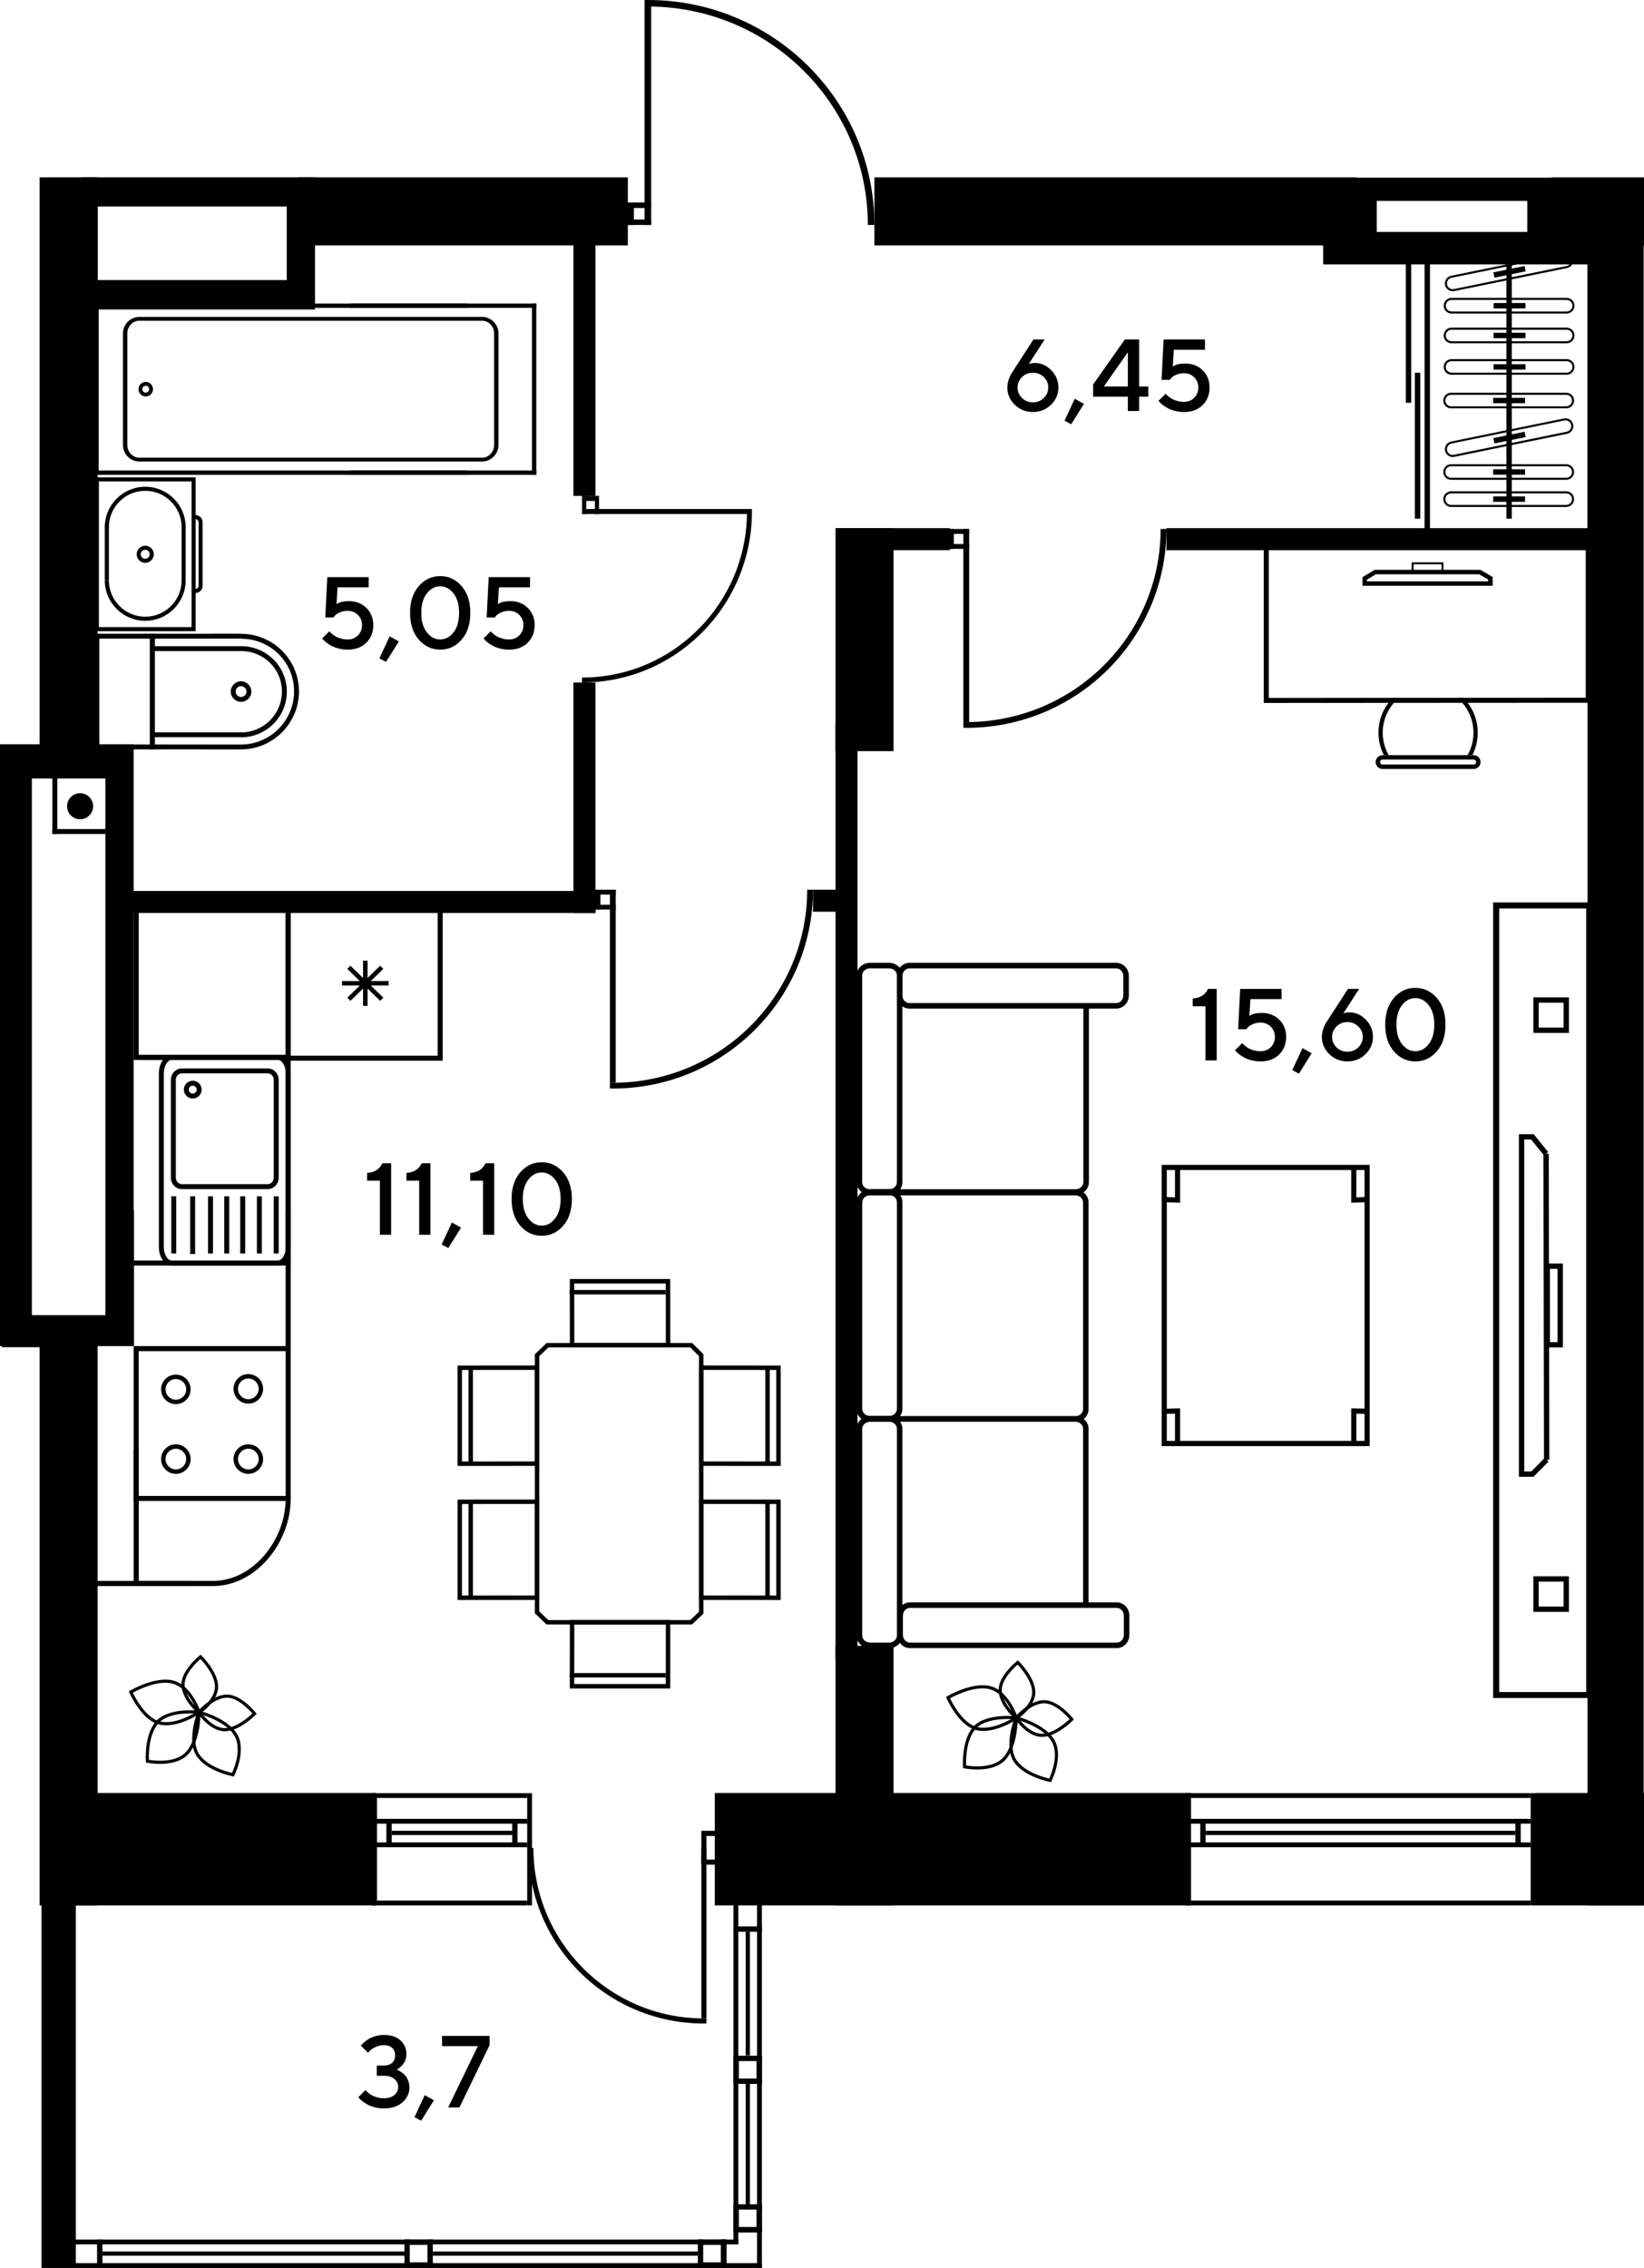 <?xml version="1.0" encoding="UTF-8"?>
<svg id="_Слой_1" data-name="Слой 1" xmlns="http://www.w3.org/2000/svg" viewBox="0 0 1204.29 1661.4">
  <defs>
    <style>
      .cls-1, .cls-2 {
        fill: #000;
        stroke-width: 0px;
      }

      .cls-2 {
        fill-rule: evenodd;
      }
    </style>
  </defs>
  <rect class="cls-1" x="30.29" y="1313.45" width="244.81" height="82.37"/>
  <rect class="cls-1" x="523.6" y="1313.45" width="348.88" height="82.37"/>
  <rect class="cls-1" x="1124.81" y="1313.45" width="79.48" height="82.37"/>
  <rect class="cls-1" x="29.03" y="986.09" width="42.49" height="409.72"/>
  <path class="cls-2" d="M0,545.21v440.89h97.92v-440.89H0ZM77.2,963.41H23.34v-393.1h53.86v393.1Z"/>
  <rect class="cls-1" x="29.03" y="129.89" width="42.49" height="415.7"/>
  <rect class="cls-1" x="612.05" y="1205.65" width="42.49" height="190.17"/>
  <rect class="cls-1" x="612.05" y="386.92" width="42.49" height="163.34"/>
  <rect class="cls-1" x="1162.93" y="177.08" width="41.12" height="1218.74"/>
  <rect class="cls-1" x="640.53" y="129.91" width="353.1" height="49.88"/>
  <rect class="cls-1" x="1136.29" y="129.91" width="68" height="49.88"/>
  <rect class="cls-1" x="218.09" y="129.91" width="241.82" height="49.88"/>
  <rect class="cls-1" x="30.38" y="1252.64" width="25.18" height="408.76"/>
  <g>
    <rect class="cls-1" x="375.19" y="1332.41" width="3.91" height="20.62"/>
    <rect class="cls-1" x="272.75" y="1332.41" width="113.45" height="3.54"/>
    <rect class="cls-1" x="272.75" y="1349.67" width="113.45" height="3.54"/>
    <rect class="cls-1" x="272.64" y="1313.58" width="3.54" height="82.23"/>
    <rect class="cls-1" x="386.19" y="1313.58" width="3.54" height="82.23"/>
    <rect class="cls-1" x="272.64" y="1313.58" width="113.55" height="3.54"/>
    <rect class="cls-1" x="272.64" y="1392.28" width="113.55" height="3.54"/>
    <rect class="cls-1" x="283.03" y="1332.41" width="3.92" height="20.62"/>
    <rect class="cls-1" x="286.94" y="1341.16" width="88.25" height="3.11"/>
  </g>
  <g>
    <rect class="cls-1" x="1110.07" y="1332.41" width="3.91" height="20.62"/>
    <rect class="cls-1" x="869.09" y="1332.4" width="252.18" height="3.54"/>
    <rect class="cls-1" x="869.09" y="1349.67" width="252.19" height="3.54"/>
    <rect class="cls-1" x="868.85" y="1313.58" width="3.54" height="82.23"/>
    <rect class="cls-1" x="1121.27" y="1313.58" width="3.54" height="82.23"/>
    <rect class="cls-1" x="868.85" y="1313.58" width="252.42" height="3.54"/>
    <rect class="cls-1" x="868.85" y="1392.28" width="252.42" height="3.54"/>
    <rect class="cls-1" x="879.24" y="1332.41" width="3.92" height="20.62"/>
    <rect class="cls-1" x="883.15" y="1341.16" width="226.91" height="3.11"/>
  </g>
  <g>
    <rect class="cls-1" x="513.77" y="1341.18" width="13.58" height="3.74"/>
    <rect class="cls-1" x="513.77" y="1362.22" width="13.58" height="3.74"/>
    <rect class="cls-1" x="523.6" y="1341.18" width="3.74" height="24.78"/>
    <rect class="cls-1" x="513.77" y="1344.17" width="3.74" height="19.09"/>
    <rect class="cls-1" x="513.77" y="1353.72" width="3.74" height="124.87"/>
    <path class="cls-2" d="M517.51,1482.33l-1.87.02c-71.04,0-128.63-57.59-128.63-128.63h3.73c0,68.98,55.93,124.9,124.9,124.9l1.87-.03v3.73Z"/>
  </g>
  <rect class="cls-1" x="528.28" y="1640.58" width="3.92" height="20.62"/>
  <rect class="cls-1" x="511.39" y="1640.58" width="20.62" height="3.92"/>
  <rect class="cls-1" x="511.39" y="1657.29" width="20.62" height="3.92"/>
  <g>
    <rect class="cls-1" x="554.57" y="1394.05" width="3.54" height="267.34"/>
    <g>
      <rect class="cls-1" x="537.3" y="1394.05" width="3.54" height="250.08"/>
      <rect class="cls-1" x="537.49" y="1411.2" width="20.62" height="3.92"/>
      <rect class="cls-1" x="546.24" y="1415.12" width="3.11" height="90.58"/>
      <rect class="cls-1" x="546.24" y="1525.44" width="3.11" height="90.58"/>
      <rect class="cls-1" x="53.95" y="1640.59" width="486.89" height="3.54"/>
      <rect class="cls-1" x="53.95" y="1657.86" width="504.16" height="3.54"/>
      <rect class="cls-1" x="71.1" y="1640.59" width="3.92" height="20.62"/>
      <rect class="cls-1" x="511.2" y="1640.58" width="3.92" height="20.62"/>
      <rect class="cls-1" x="528.09" y="1640.58" width="3.92" height="20.62"/>
      <g>
        <rect class="cls-1" x="537.3" y="1614.76" width="3.92" height="20.62"/>
        <rect class="cls-1" x="554.2" y="1614.76" width="3.92" height="20.62"/>
        <rect class="cls-1" x="537.49" y="1614.76" width="20.62" height="3.92"/>
        <rect class="cls-1" x="537.49" y="1631.47" width="20.62" height="3.92"/>
      </g>
      <g>
        <rect class="cls-1" x="296.24" y="1640.58" width="3.92" height="20.62"/>
        <rect class="cls-1" x="313.14" y="1640.58" width="3.92" height="20.62"/>
        <rect class="cls-1" x="296.43" y="1640.58" width="20.62" height="3.92"/>
        <rect class="cls-1" x="296.43" y="1657.29" width="20.62" height="3.92"/>
      </g>
      <g>
        <rect class="cls-1" x="537.3" y="1505.94" width="3.92" height="20.62"/>
        <rect class="cls-1" x="554.2" y="1505.94" width="3.92" height="20.62"/>
        <rect class="cls-1" x="537.49" y="1505.94" width="20.62" height="3.92"/>
        <rect class="cls-1" x="537.49" y="1522.65" width="20.62" height="3.92"/>
      </g>
      <rect class="cls-1" x="537.4" y="1631.47" width="20.62" height="3.92"/>
      <rect class="cls-1" x="75.02" y="1649.33" width="221.22" height="3.11"/>
      <rect class="cls-1" x="317.06" y="1649.34" width="194.14" height="3.11"/>
    </g>
  </g>
  <path class="cls-2" d="M59.53,129.89v96.83h171.25v-96.83H59.53ZM210.06,205.14H71.51v-53.86h138.55v53.86Z"/>
  <rect class="cls-1" x="612.05" y="530.63" width="16.12" height="684.45"/>
  <rect class="cls-1" x="854.45" y="386.92" width="318.74" height="16.12"/>
  <rect class="cls-1" x="83.33" y="652.68" width="352.87" height="16.12"/>
  <rect class="cls-1" x="612.79" y="386.91" width="83.01" height="16.12"/>
  <rect class="cls-1" x="595.56" y="651.77" width="26.52" height="16.12"/>
  <rect class="cls-1" x="420.07" y="499.99" width="16.12" height="168.82"/>
  <rect class="cls-1" x="420.07" y="134.94" width="16.12" height="228.35"/>
  <g>
    <rect class="cls-1" x="694.46" y="387.54" width="15.48" height="3.54"/>
    <rect class="cls-1" x="694.46" y="398.54" width="15.48" height="3.54"/>
    <rect class="cls-1" x="694.46" y="387.54" width="4.27" height="14.53"/>
    <rect class="cls-1" x="705.67" y="387.54" width="4.27" height="141.41"/>
    <path class="cls-2" d="M705.67,533.17l2.13.03c80.99,0,146.65-65.21,146.65-145.66h-4.26c0,78.11-63.75,141.43-142.39,141.43l-2.13-.02v4.22Z"/>
  </g>
  <g>
    <rect class="cls-1" x="435.57" y="651.77" width="15.48" height="3.54"/>
    <rect class="cls-1" x="435.57" y="662.77" width="15.48" height="3.54"/>
    <rect class="cls-1" x="435.57" y="651.77" width="4.27" height="14.53"/>
    <rect class="cls-1" x="446.78" y="651.77" width="4.27" height="141.41"/>
    <path class="cls-2" d="M446.78,797.4l2.13.03c80.99,0,146.65-65.21,146.65-145.66h-4.26c0,78.11-63.75,141.43-142.39,141.43l-2.13-.02v4.22Z"/>
  </g>
  <g>
    <rect class="cls-1" x="426.4" y="363.32" width="3.03" height="13.22"/>
    <rect class="cls-1" x="435.79" y="363.32" width="3.02" height="13.22"/>
    <rect class="cls-1" x="426.4" y="363.32" width="12.41" height="3.65"/>
    <rect class="cls-1" x="426.4" y="372.89" width="120.79" height="3.65"/>
    <path class="cls-2" d="M550.8,372.89l.02,1.82c0,69.18-55.71,125.27-124.43,125.27v-3.64c66.72,0,120.81-54.46,120.81-121.64l-.02-1.82h3.61Z"/>
  </g>
  <g>
    <rect class="cls-1" x="459.5" y="160.8" width="17.52" height="4.01"/>
    <rect class="cls-1" x="459.5" y="148.37" width="17.52" height="4"/>
    <rect class="cls-1" x="459.5" y="148.37" width="4.83" height="16.44"/>
    <rect class="cls-1" x="472.18" y="4.81" width="4.83" height="160"/>
    <path class="cls-2" d="M472.18.03l2.42-.03c91.64,0,165.94,73.79,165.94,164.81h-4.82c0-88.38-72.14-160.03-161.12-160.03l-2.42.03V.03Z"/>
  </g>
  <g>
    <path class="cls-2" d="M365.17,244.29v81.64c0,6.71-5.41,12.16-12.04,12.16H102.1c-6.63,0-12.03-5.45-12.03-12.16v-81.64c0-6.71,5.4-12.15,12.04-12.15h251.02c6.64,0,12.04,5.45,12.04,12.15M93.25,325.93c0,5.16,3.97,9.36,8.85,9.36h251.02c4.87,0,8.84-4.2,8.84-9.36v-81.64c0-5.16-3.97-9.35-8.84-9.35H102.1c-4.87,0-8.84,4.19-8.84,9.35v81.64Z"/>
    <path class="cls-2" d="M112.09,285.11h0c0,2.43-1.64,4.55-3.99,5.15-1.38.36-2.82.16-4.03-.57-1.23-.73-2.1-1.88-2.46-3.26-.71-2.84,1.05-5.78,3.83-6.49,1.38-.36,2.81-.16,4.04.57,1.22.72,2.1,1.88,2.45,3.25.11.43.17.88.17,1.33M104.23,285.11c0,.21.03.43.08.63.17.64.58,1.2,1.16,1.54.58.34,1.27.43,1.91.27,1.31-.34,2.16-1.75,1.81-3.08-.17-.65-.58-1.2-1.16-1.54-.58-.34-1.26-.44-1.91-.27-1.12.28-1.9,1.29-1.9,2.44Z"/>
    <polygon class="cls-2" points="339.16 225.54 332.45 225.54 72.27 225.54 72.27 344.68 332.45 344.68 339.16 344.68 342.33 344.68 342.33 347.86 69.09 347.86 69.09 222.37 342.33 222.37 342.33 225.54 339.16 225.54"/>
    <rect class="cls-1" x="256.58" y="222.37" width="136.28" height="3.17"/>
    <rect class="cls-1" x="256.58" y="344.68" width="136.28" height="3.18"/>
    <rect class="cls-1" x="389.69" y="222.37" width="3.17" height="125.5"/>
  </g>
  <g>
    <path class="cls-2" d="M112.66,406.04c0-3.46-2.8-6.27-6.27-6.27s-6.27,2.81-6.27,6.27,2.81,6.27,6.27,6.27,6.27-2.81,6.27-6.27M103.1,406.04c0-1.82,1.48-3.3,3.29-3.3s3.29,1.48,3.29,3.3-1.47,3.29-3.29,3.29-3.29-1.48-3.29-3.29Z"/>
    <path class="cls-2" d="M143.32,462.37v-112.66h-73.85v112.66h73.85ZM140.33,352.69v106.71h-67.89v-106.71h67.89Z"/>
    <path class="cls-2" d="M148.43,429.08v-46.47c0-2.94-2.38-5.33-5.32-5.33v2.98c1.29,0,2.35,1.06,2.35,2.35v46.47c0,1.3-1.05,2.36-2.35,2.36v2.98c2.94,0,5.32-2.39,5.32-5.33"/>
    <path class="cls-2" d="M136.02,386.2c0-16.34-13.29-29.62-29.63-29.62s-29.63,13.29-29.63,29.62h2.98c0-14.7,11.95-26.65,26.65-26.65s26.65,11.95,26.65,26.65h2.98Z"/>
    <path class="cls-2" d="M136.02,425.15h-2.98c0,14.69-11.95,26.64-26.65,26.64s-26.65-11.96-26.65-26.64h-2.98c0,16.33,13.29,29.62,29.63,29.62s29.63-13.29,29.63-29.62"/>
    <rect class="cls-1" x="76.77" y="385.59" width="2.98" height="39.56"/>
    <rect class="cls-1" x="133.03" y="385.94" width="2.98" height="39.53"/>
  </g>
  <g>
    <path class="cls-2" d="M113.32,464.25v84.72h-44.14v-84.72h44.14ZM109.74,545.39v-77.56h-36.98v77.56h36.98Z"/>
    <polygon class="cls-2" points="176.72 467.79 113.4 467.83 113.4 545.38 176.63 545.42 176.63 549 109.82 548.95 109.82 464.25 176.72 464.22 176.72 467.79"/>
    <path class="cls-2" d="M219.01,506.45c0,23.46-19.09,42.54-42.55,42.54v-3.58c21.49,0,38.97-17.48,38.97-38.96s-17.42-38.55-38.82-38.55v-3.58c23.37,0,42.39,18.9,42.39,42.13"/>
    <path class="cls-2" d="M184.13,506.61c0,4.16-3.38,7.53-7.54,7.53s-7.54-3.37-7.54-7.53,3.38-7.54,7.54-7.54,7.54,3.38,7.54,7.54M172.63,506.61c0,2.18,1.78,3.96,3.96,3.96s3.96-1.78,3.96-3.96-1.78-3.97-3.96-3.97-3.96,1.77-3.96,3.97Z"/>
    <path class="cls-2" d="M210.12,506.59c0,18.5-15.05,33.54-33.55,33.54v-3.58c16.52,0,29.96-13.45,29.96-29.97s-13.39-29.64-29.85-29.64v-3.58c18.43,0,33.43,14.9,33.43,33.21"/>
    <rect class="cls-1" x="111.6" y="536.46" width="65.49" height="3.57"/>
    <rect class="cls-1" x="111.11" y="473.38" width="65.74" height="3.58"/>
  </g>
  <g>
    <path class="cls-1" d="M114.39,1260.78c-9.02,10.1-7.57,29.43-7.56,29.48l.08.88.86.16c.06.01,19.66,4.08,29.57-5.71,9.81-9.69,9.6-31.25,9.59-31.3v-1s-1.01-.13-1.01-.13c-.07-.01-22.44-2.56-31.54,7.63M109.09,1289.18c-.16-3.74-.26-18.68,7.03-26.85,7.23-8.1,24.18-7.33,28.49-6.98-.09,4.29-.99,20.79-8.89,28.6-7.85,7.74-22.83,5.86-26.64,5.24Z"/>
    <path class="cls-1" d="M143.93,1286.29c7.44,11.35,26.4,14.92,26.46,14.93l.88.2.41-.81s9.04-17.98,2.15-30.07c-6.82-11.97-27.72-17.36-27.78-17.37l-.98-.23-.37.94c-.02.05-8.27,20.98-.78,32.41M169.99,1298.77c-3.76-.86-18.15-4.64-24.13-13.75-5.94-9.05-.82-25.21.64-29.33,4.09,1.19,19.81,6.33,25.32,15.99,5.47,9.6-.26,23.62-1.83,27.08Z"/>
    <path class="cls-1" d="M117.14,1263.43c13.28,2.76,29.25-8.14,29.3-8.17l.73-.49-.28-.83c-.02-.06-6.32-19.11-19.73-22.79-13.32-3.65-31.83,7.3-31.89,7.33l-.92.51.43.98c.02.05,8.98,20.67,22.37,23.46M144.38,1253.83c-3.2,2.03-16.07,9.57-26.77,7.34-10.59-2.21-18.4-17.22-20.29-21.19,3.83-2.09,18.55-9.52,29.21-6.6,10.66,2.92,16.51,16.88,17.85,20.45Z"/>
    <path class="cls-1" d="M132.9,1234.67c.62,10.7,12.13,20.58,12.16,20.61l.68.63.77-.54s13.21-8.66,13.28-19.69c.06-10.9-12.01-22.71-12.04-22.74l-.75-.79-.84.7s-13.87,11.01-13.26,21.82M145.94,1252.94c-2.4-2.24-10.25-10.19-10.72-18.41-.46-8.11,8.76-16.75,11.61-19.22,2.56,2.72,10.69,12.02,10.65,20.35-.05,8.28-8.87,15.32-11.55,17.27Z"/>
    <path class="cls-1" d="M165.54,1241.36c-10.7.61-20.58,12.13-20.61,12.16l-.63.69.54.76s8.66,13.21,19.69,13.28c10.9.06,22.7-12.01,22.74-12.04l.79-.75-.71-.84s-11.02-13.87-21.81-13.26M147.27,1254.39c2.24-2.39,10.19-10.25,18.4-10.72,8.11-.46,16.75,8.76,19.22,11.61-2.72,2.56-12.02,10.7-20.35,10.65-8.28-.05-15.32-8.87-17.27-11.54Z"/>
  </g>
  <g>
    <path class="cls-1" d="M713.01,1264.9c-9.02,10.1-7.57,29.43-7.56,29.48l.08.88.86.16c.06.01,19.66,4.08,29.57-5.71,9.81-9.69,9.6-31.25,9.59-31.3v-1s-1.01-.13-1.01-.13c-.07-.01-22.44-2.56-31.54,7.63M707.71,1293.3c-.16-3.74-.26-18.68,7.03-26.85,7.23-8.1,24.18-7.33,28.49-6.98-.09,4.29-.99,20.79-8.89,28.6-7.85,7.74-22.83,5.86-26.64,5.24Z"/>
    <path class="cls-1" d="M742.54,1290.41c7.44,11.35,26.4,14.92,26.46,14.93l.88.2.41-.81s9.04-17.98,2.15-30.07c-6.82-11.97-27.72-17.36-27.78-17.37l-.98-.23-.37.94c-.02.05-8.27,20.98-.78,32.41M768.6,1302.89c-3.76-.86-18.15-4.64-24.13-13.75-5.94-9.05-.82-25.21.64-29.33,4.09,1.19,19.81,6.33,25.32,15.99,5.47,9.6-.26,23.62-1.83,27.08Z"/>
    <path class="cls-1" d="M715.75,1267.55c13.28,2.76,29.25-8.14,29.3-8.17l.73-.49-.28-.83c-.02-.06-6.32-19.11-19.73-22.79-13.32-3.65-31.83,7.3-31.89,7.33l-.92.51.43.98c.02.05,8.98,20.67,22.37,23.46M743,1257.94c-3.2,2.03-16.07,9.57-26.77,7.34-10.59-2.21-18.4-17.22-20.29-21.19,3.83-2.09,18.55-9.52,29.21-6.6,10.66,2.92,16.51,16.88,17.85,20.45Z"/>
    <path class="cls-1" d="M731.52,1238.79c.62,10.7,12.13,20.58,12.16,20.61l.68.63.77-.54s13.21-8.66,13.28-19.69c.06-10.9-12.01-22.71-12.04-22.74l-.75-.79-.84.7s-13.87,11.01-13.26,21.82M744.56,1257.06c-2.4-2.24-10.25-10.19-10.72-18.41-.46-8.11,8.76-16.75,11.61-19.22,2.56,2.72,10.69,12.02,10.65,20.35-.05,8.28-8.87,15.32-11.55,17.27Z"/>
    <path class="cls-1" d="M764.16,1245.48c-10.7.61-20.58,12.13-20.61,12.16l-.63.69.54.76s8.66,13.21,19.69,13.28c10.9.06,22.7-12.01,22.74-12.04l.79-.75-.71-.84s-11.02-13.87-21.81-13.26M745.88,1258.51c2.24-2.39,10.19-10.25,18.4-10.72,8.11-.46,16.75,8.76,19.22,11.61-2.72,2.56-12.02,10.7-20.35,10.65-8.28-.05-15.32-8.87-17.27-11.54Z"/>
  </g>
  <g>
    <path class="cls-2" d="M850.96,853.33v206.03h152.36v-206.03h-152.36ZM854.72,1055.55v-198.43h144.84v198.43h-144.84Z"/>
    <polygon class="cls-2" points="852.79 880.68 864.48 881.02 864.48 855.23 860.72 855.23 860.72 877.11 852.9 876.88 852.79 880.68"/>
    <polygon class="cls-2" points="989.81 855.23 989.81 881.02 1001.49 880.68 1001.38 876.88 993.56 877.11 993.56 855.23 989.81 855.23"/>
    <polygon class="cls-2" points="852.79 1032 852.9 1035.8 860.72 1035.57 860.72 1057.45 864.48 1057.45 864.48 1031.65 852.79 1032"/>
    <polygon class="cls-2" points="989.81 1031.65 989.81 1057.45 993.56 1057.45 993.56 1035.57 1001.38 1035.8 1001.49 1032 989.81 1031.65"/>
  </g>
  <g>
    <path class="cls-2" d="M637.19,1041.32h14.19c5.34,0,9.66-4.13,9.66-9.21v-151.46c0-5.09-4.32-9.23-9.66-9.23h-14.19c-5.33,0-9.67,4.13-9.67,9.23v151.46c0,5.08,4.34,9.22,9.67,9.21M651.39,875.47c3.09,0,5.62,2.32,5.62,5.17v151.46c0,2.85-2.53,5.16-5.62,5.16h-14.19c-3.1,0-5.62-2.31-5.62-5.16v-151.46c0-2.85,2.52-5.17,5.62-5.17h14.19Z"/>
    <path class="cls-2" d="M637.19,1207.35h14.19c5.34,0,9.66-4.13,9.66-9.22v-151.46c0-5.09-4.32-9.22-9.66-9.22h-14.19c-5.33,0-9.67,4.14-9.67,9.22v151.45c0,5.08,4.34,9.23,9.67,9.22M651.39,1041.5c3.09,0,5.62,2.32,5.62,5.17v151.45c0,2.85-2.53,5.17-5.62,5.17h-14.19c-3.1,0-5.62-2.31-5.62-5.17v-151.46c0-2.85,2.52-5.17,5.62-5.17h14.19Z"/>
    <g>
      <path class="cls-2" d="M637.41,875.24h150.57c5.33,0,9.67-4.13,9.67-9.21v-128.85h-4.05v128.85c0,2.84-2.51,5.16-5.61,5.16h-150.57v4.05Z"/>
      <path class="cls-2" d="M637.19,1041.5h150.57c5.33,0,9.66-4.13,9.66-9.23v-151.46c0-5.09-4.33-9.22-9.65-9.22h-150.58c-5.33,0-9.67,4.13-9.67,9.22v151.46c0,5.09,4.34,9.23,9.67,9.23M787.77,875.65c3.1,0,5.62,2.32,5.62,5.17v151.46c0,2.86-2.52,5.17-5.61,5.17h-150.58c-3.1,0-5.62-2.32-5.62-5.17v-151.46c0-2.86,2.52-5.17,5.62-5.17h150.57Z"/>
      <path class="cls-2" d="M637.19,875.24h14.19c5.34,0,9.66-4.13,9.66-9.21v-151.47c0-5.09-4.32-9.22-9.66-9.22h-14.19c-5.33,0-9.67,4.13-9.67,9.22v151.47c0,5.08,4.34,9.21,9.67,9.21M651.39,709.39c3.09,0,5.62,2.32,5.62,5.17v151.47c0,2.84-2.53,5.16-5.62,5.16h-14.19c-3.1,0-5.62-2.32-5.62-5.16v-151.47c0-2.85,2.52-5.17,5.62-5.17h14.19Z"/>
      <path class="cls-2" d="M666.23,738.87h151.46c5.09,0,9.23-4.34,9.23-9.67v-14.2c0-5.33-4.13-9.67-9.23-9.67h-151.46c-5.1,0-9.22,4.34-9.22,9.67v14.2c0,5.33,4.12,9.67,9.22,9.67M817.69,709.39c2.85,0,5.18,2.52,5.18,5.61v14.2c0,3.1-2.32,5.62-5.18,5.62h-151.46c-2.84,0-5.18-2.52-5.18-5.62v-14.2c0-3.1,2.33-5.61,5.18-5.61h151.46Z"/>
      <path class="cls-2" d="M637.19,1207.35v-4.05c-3.1,0-5.62-2.31-5.62-5.17v-151.46c0-2.85,2.52-5.17,5.62-5.17h150.57c3.1,0,5.62,2.32,5.62,5.17v128.84s4.04,0,4.04,0v-128.84c0-5.09-4.33-9.22-9.65-9.22h-150.58c-5.33,0-9.67,4.14-9.67,9.22v151.45c0,5.08,4.34,9.23,9.67,9.22"/>
      <path class="cls-2" d="M666.6,1207.35h151.47c5.07,0,9.22-4.33,9.22-9.66v-14.2c0-5.33-4.14-9.66-9.22-9.66h-151.47c-5.09,0-9.21,4.33-9.21,9.66v14.2c0,5.33,4.12,9.67,9.21,9.67M818.07,1177.87c2.85,0,5.17,2.52,5.17,5.61v14.2c0,3.1-2.31,5.62-5.17,5.62h-151.47c-2.84,0-5.17-2.52-5.17-5.61v-14.2c0-3.09,2.33-5.61,5.17-5.61h151.46Z"/>
    </g>
  </g>
  <g>
    <path class="cls-2" d="M1149.28,756.66v-26.05h-26.05v26.05h26.05ZM1145.37,734.52v18.24h-18.24v-18.24h18.24Z"/>
    <path class="cls-2" d="M1149.28,1180.8v-26.06h-26.05v26.06h26.05ZM1145.37,1158.65v18.24h-18.24v-18.24h18.24Z"/>
    <polygon class="cls-2" points="1134.35 1070.72 1131.57 1067.98 1121.73 1077.92 1116.55 1077.92 1116.55 834.76 1121.61 834.76 1131.06 846.42 1134.1 843.97 1123.47 830.85 1112.65 830.85 1112.65 1081.83 1123.36 1081.83 1134.35 1070.72"/>
    <polygon class="cls-2" points="1134.91 1069.36 1134.53 845.2 1130.62 845.2 1131.01 1069.36 1134.91 1069.36"/>
    <path class="cls-2" d="M1144.87,987.09v-61.5h-13.41v61.5h13.41ZM1140.96,929.5v53.69h-5.59v-53.69h5.59Z"/>
    <path class="cls-2" d="M1166.39,1243.92v-582.83h-72.62v582.83h72.62ZM1161.97,665.51v573.99h-63.76v-573.99h63.76Z"/>
  </g>
  <g>
    <path class="cls-2" d="M1165.29,398.92l-239.54.14v115.89l239.54-.14v-115.89ZM929.43,402.74l232.18-.14v108.53l-232.18.14v-108.53Z"/>
    <path class="cls-2" d="M1079.5,553.2h-66.74c-2.79,0-5.06,2.27-5.06,5.05s2.27,5.06,5.06,5.06h66.74c2.79,0,5.06-2.27,5.06-5.06s-2.27-5.06-5.06-5.06M1012.76,560.06c-1,0-1.81-.81-1.81-1.81s.81-1.81,1.81-1.81h66.74c1,0,1.81.81,1.81,1.8s-.81,1.81-1.81,1.81h-66.74Z"/>
    <path class="cls-2" d="M1084.35,417.43h-77.36l-8.94,5.37v6.31h95.39l-.02-6.46-9.07-5.23ZM1007.9,420.69h75.59l6.69,3.86v1.33s-88.88,0-88.88,0v-1.24l6.6-3.96Z"/>
    <path class="cls-2" d="M1057.37,411.96h-23.27v7.33h23.27v-7.33ZM1035.51,413.38h20.45v4.5h-20.45v-4.5Z"/>
    <path class="cls-2" d="M1020.21,511.25c-6.45,6.56-10.43,15.56-10.43,25.49,0,5.92,1.42,11.52,3.94,16.46h3.53c-2.77-4.85-4.36-10.47-4.36-16.46,0-10.23,4.62-19.39,11.9-25.49h-4.58ZM1078.55,553.2c2.51-4.94,3.94-10.54,3.94-16.46,0-9.93-3.98-18.93-10.43-25.49h-4.58c7.28,6.1,11.9,15.25,11.9,25.49,0,5.99-1.59,11.61-4.36,16.46h3.54Z"/>
  </g>
  <path class="cls-2" d="M212.95,663.02h-115.03v113.44h115.03v-113.44ZM101.6,666.7h107.67v106.08h-107.67v-106.08Z"/>
  <g>
    <g>
      <path class="cls-2" d="M125.17,791.08v71.61c0,4.63,3.62,8.4,8.07,8.4h62.85c4.45,0,8.07-3.77,8.07-8.4v-71.61c0-4.63-3.62-8.4-8.07-8.4h-62.85c-4.46,0-8.07,3.77-8.07,8.4M200.53,862.69c0,2.64-2,4.78-4.44,4.78h-62.85c-2.45,0-4.45-2.14-4.45-4.78v-71.61c0-2.64,1.99-4.78,4.45-4.78h62.85c2.45,0,4.44,2.14,4.44,4.78v71.61Z"/>
      <path class="cls-2" d="M134.68,798.2c0,3.6,2.93,6.52,6.52,6.52s6.52-2.93,6.52-6.52-2.92-6.52-6.52-6.52-6.52,2.92-6.52,6.52M144.1,798.2c0,1.6-1.3,2.9-2.9,2.9s-2.9-1.3-2.9-2.9,1.29-2.89,2.9-2.89,2.9,1.3,2.9,2.89Z"/>
      <path class="cls-2" d="M116.38,786.3v127.25c0,7.45,4.27,13.51,9.52,13.51h77.52c5.25,0,9.53-6.06,9.53-13.51v-127.25c0-7.46-4.27-13.52-9.53-13.52h-77.51c-5.25,0-9.53,6.07-9.53,13.52M209.32,913.56c0,5.37-2.7,9.89-5.9,9.89h-77.51c-3.2,0-5.9-4.52-5.9-9.89v-127.25c0-5.37,2.7-9.89,5.9-9.89h77.52c3.2,0,5.9,4.53,5.9,9.89v127.25Z"/>
      <rect class="cls-1" x="200.53" y="876.39" width="3.62" height="41.85"/>
      <rect class="cls-1" x="125.48" y="876.39" width="3.63" height="41.85"/>
      <rect class="cls-1" x="164.29" y="876.39" width="3.63" height="41.85"/>
      <rect class="cls-1" x="188.19" y="876.39" width="3.63" height="41.85"/>
      <rect class="cls-1" x="175.97" y="876.39" width="3.63" height="41.85"/>
      <rect class="cls-1" x="152.37" y="876.39" width="3.63" height="41.85"/>
      <rect class="cls-1" x="139.33" y="876.39" width="3.62" height="42.24"/>
      <rect class="cls-1" x="209.27" y="772.78" width="3.68" height="152.39"/>
      <rect class="cls-1" x="97.92" y="923.4" width="115.03" height="3.68"/>
    </g>
    <rect class="cls-1" x="101.6" y="772.78" width="111.35" height="3.74"/>
  </g>
  <g>
    <path class="cls-2" d="M212.95,986.09h-115.03v113.44h115.03v-113.44ZM101.6,989.78h107.67v106.08h-107.67v-106.08Z"/>
    <path class="cls-2" d="M128.83,1058.04c-5.96,0-10.83,4.86-10.83,10.82s4.87,10.83,10.83,10.83c5.96,0,10.82-4.86,10.82-10.83s-4.86-10.82-10.82-10.82M128.83,1076.44c-4.19,0-7.58-3.4-7.58-7.58s3.39-7.58,7.58-7.58,7.57,3.4,7.57,7.58-3.39,7.58-7.57,7.58Z"/>
    <path class="cls-2" d="M128.83,1006.98c-5.96,0-10.83,4.85-10.83,10.82s4.87,10.82,10.83,10.82,10.82-4.86,10.82-10.82-4.86-10.82-10.82-10.82M128.83,1025.38c-4.19,0-7.58-3.4-7.58-7.57s3.39-7.57,7.58-7.57,7.57,3.39,7.57,7.57-3.39,7.57-7.57,7.57Z"/>
    <path class="cls-2" d="M181.91,1058.04c-5.96,0-10.82,4.86-10.82,10.82s4.85,10.83,10.82,10.83c5.97,0,10.83-4.86,10.83-10.83s-4.86-10.82-10.83-10.82M181.91,1076.44c-4.18,0-7.57-3.4-7.57-7.58s3.4-7.58,7.57-7.58,7.58,3.4,7.58,7.58-3.4,7.58-7.58,7.58Z"/>
    <path class="cls-2" d="M181.91,1006.6c-5.97,0-10.82,4.86-10.82,10.82s4.85,10.83,10.82,10.83,10.83-4.85,10.83-10.83-4.85-10.82-10.83-10.82M181.91,1025c-4.17,0-7.58-3.4-7.58-7.59s3.4-7.57,7.58-7.57,7.58,3.4,7.58,7.57-3.41,7.59-7.58,7.59Z"/>
  </g>
  <g>
    <rect class="cls-1" x="250.56" y="718.69" width="34.06" height="3.23"/>
    <rect class="cls-1" x="265.94" y="703.74" width="3.32" height="33.13"/>
    <polygon class="cls-2" points="254.38 709.74 256.72 707.46 280.81 730.88 278.47 733.17 254.38 709.74"/>
    <polygon class="cls-2" points="254.38 730.88 278.47 707.46 280.81 709.74 256.72 733.17 254.38 730.88"/>
    <path class="cls-2" d="M209.27,777.03v-113.44h115.03v113.44h-115.03ZM212.98,667.25v106.13h107.61v-106.13h-107.61Z"/>
  </g>
  <g>
    <path class="cls-2" d="M490.95,936.95h-73.55l.05,50.12h73.55l-.04-50.12ZM420.64,940.2h67.07l.04,43.63h-67.06l-.05-43.63Z"/>
    <path class="cls-2" d="M490.95,1236.91h-73.55l.05-50.12h73.55l-.04,50.12ZM420.64,1233.66h67.07l.04-43.63h-67.06l-.05,43.63Z"/>
    <rect class="cls-1" x="417.34" y="945" width="70.31" height="3.25"/>
    <rect class="cls-1" x="417.34" y="1225.61" width="70.31" height="3.25"/>
    <path class="cls-2" d="M507.05,983.83h-106.63l-8.61,8.26v189.73l8.53,8.21h106.62l8.32-7.96v-190.05l-8.21-8.19ZM401.72,987.08h103.98l6.31,6.3v187.31l-6.37,6.11h-104l-6.59-6.35v-186.97l6.68-6.4Z"/>
    <path class="cls-2" d="M395.04,1000.28l-59.88.05v73.56l59.88-.05v-73.55ZM338.4,1003.57l53.39-.05v67.06l-53.39.06v-67.07Z"/>
    <rect class="cls-1" x="343.2" y="1001.91" width="3.25" height="70.31"/>
    <path class="cls-2" d="M395.04,1098.49l-59.88.04v73.57l59.88-.06v-73.55ZM338.4,1101.78l53.39-.05v67.06l-53.39.05v-67.07Z"/>
    <rect class="cls-1" x="343.2" y="1100.11" width="3.25" height="70.31"/>
    <path class="cls-2" d="M512.01,1000.28l59.89.05v73.56l-59.89-.05v-73.55ZM568.65,1003.57l-53.39-.05v67.06l53.39.06v-67.07Z"/>
    <rect class="cls-1" x="560.61" y="1001.91" width="3.25" height="70.31"/>
    <path class="cls-2" d="M512.01,1098.49l59.89.04v73.57l-59.89-.06v-73.55ZM568.65,1101.78l-53.39-.05v67.06l53.39.05v-67.07Z"/>
    <rect class="cls-1" x="560.61" y="1100.11" width="3.25" height="70.31"/>
  </g>
  <polygon class="cls-2" points="57.59 1042.26 57.58 986.89 1.48 986.91 1.48 983.25 57.59 983.23 57.59 1042.26"/>
  <path class="cls-2" d="M212.95,1097.87h-3.68c0,30.14-23.85,60.24-53.18,60.24v3.76c31.36,0,56.86-31.78,56.86-64.01"/>
  <rect class="cls-1" x="99.49" y="1158.11" width="56.7" height="3.76"/>
  <g>
    <polygon class="cls-2" points="1162.82 387.34 1162.82 174.09 1166.79 174.09 1166.79 391.66 1043.54 391.66 1043.54 174.09 1047.51 174.09 1047.51 387.34 1162.82 387.34"/>
    <rect class="cls-1" x="1036.42" y="273.03" width="3.97" height="106.92"/>
    <rect class="cls-1" x="1029.79" y="188.14" width="3.97" height="106.91"/>
    <rect class="cls-1" x="1103.48" y="187.25" width="3.97" height="192.7"/>
    <path class="cls-2" d="M1153.07,345.77c0,3.16-2.58,5.73-5.73,5.73h-84.35c-3.16,0-5.73-2.57-5.73-5.73s2.57-5.72,5.73-5.72h84.35c3.15,0,5.73,2.56,5.73,5.72M1058.79,345.77c0,2.33,1.88,4.22,4.2,4.22h84.35c2.32,0,4.21-1.89,4.21-4.22s-1.89-4.21-4.21-4.21h-84.35c-2.32,0-4.2,1.89-4.2,4.21Z"/>
    <rect class="cls-1" x="1093.79" y="343.78" width="23.37" height="3.98"/>
    <path class="cls-2" d="M1152.52,312.15c0,2.71-1.92,5.08-4.58,5.62l-82.64,16.9c-3.09.63-6.13-1.37-6.75-4.47-.67-3.05,1.44-6.13,4.46-6.76l82.64-16.89c3.1-.63,6.13,1.37,6.75,4.47.09.37.12.76.12,1.14M1059.95,329.04c0,.28.03.57.08.84.47,2.27,2.7,3.74,4.98,3.28l82.64-16.9c2.22-.45,3.72-2.71,3.28-4.96-.46-2.27-2.7-3.75-4.97-3.29l-82.64,16.89c-1.95.4-3.36,2.14-3.36,4.13Z"/>
    <rect class="cls-1" x="1094.1" y="318.54" width="23.36" height="3.98" transform="translate(-41.79 227.92) rotate(-11.55)"/>
    <path class="cls-2" d="M1152.52,190.73c0,2.71-1.92,5.08-4.58,5.62l-82.64,16.9c-3.09.63-6.13-1.37-6.75-4.47-.67-3.05,1.44-6.13,4.46-6.76l82.64-16.89c3.1-.63,6.13,1.37,6.75,4.47.09.37.12.76.12,1.14M1059.95,207.63c0,.28.03.57.08.84.47,2.27,2.7,3.74,4.98,3.28l82.64-16.9c2.22-.45,3.72-2.71,3.28-4.96-.46-2.27-2.7-3.75-4.97-3.29l-82.64,16.89c-1.95.4-3.36,2.14-3.36,4.13Z"/>
    <rect class="cls-1" x="1094.1" y="197.13" width="23.36" height="3.98" transform="translate(-17.48 225.46) rotate(-11.55)"/>
    <path class="cls-2" d="M1153.37,268.8c0,3.16-2.57,5.72-5.73,5.72h-84.34c-3.16,0-5.74-2.56-5.74-5.72,0-3.16,2.57-5.73,5.74-5.73h84.34c3.16,0,5.73,2.57,5.73,5.73M1059.09,268.8c0,2.32,1.89,4.2,4.22,4.2h84.34c2.32,0,4.2-1.89,4.2-4.2s-1.88-4.22-4.2-4.22h-84.34c-2.33,0-4.22,1.9-4.22,4.22Z"/>
    <rect class="cls-1" x="1094.11" y="266.8" width="23.36" height="3.98"/>
    <path class="cls-2" d="M1153.37,245.76c0,3.16-2.57,5.73-5.73,5.73h-84.34c-3.16,0-5.74-2.57-5.74-5.73s2.57-5.73,5.74-5.73h84.34c3.16,0,5.73,2.57,5.73,5.73M1059.09,245.76c0,2.32,1.89,4.21,4.22,4.21h84.34c2.32,0,4.2-1.9,4.2-4.21s-1.88-4.21-4.2-4.21h-84.34c-2.33,0-4.22,1.88-4.22,4.21Z"/>
    <rect class="cls-1" x="1094.11" y="243.77" width="23.36" height="3.98"/>
    <path class="cls-2" d="M1153.37,223.96c0,3.16-2.57,5.73-5.73,5.73h-84.34c-3.16,0-5.74-2.57-5.74-5.73s2.57-5.73,5.74-5.73h84.34c3.16,0,5.73,2.57,5.73,5.73M1059.09,223.96c0,2.32,1.89,4.21,4.22,4.21h84.34c2.32,0,4.2-1.89,4.2-4.21,0-2.32-1.88-4.22-4.2-4.22h-84.34c-2.33,0-4.22,1.9-4.22,4.22Z"/>
    <rect class="cls-1" x="1094.11" y="221.97" width="23.36" height="3.98"/>
    <rect class="cls-1" x="1043.54" y="174.09" width="123.26" height="3.97"/>
    <path class="cls-2" d="M1153.07,293.42c0,3.16-2.58,5.73-5.73,5.73h-84.35c-3.16,0-5.73-2.57-5.73-5.73s2.57-5.72,5.73-5.72h84.35c3.15,0,5.73,2.57,5.73,5.72M1058.79,293.42c0,2.33,1.88,4.22,4.2,4.22h84.35c2.32,0,4.21-1.89,4.21-4.22s-1.89-4.21-4.21-4.21h-84.35c-2.32,0-4.2,1.88-4.2,4.21Z"/>
    <rect class="cls-1" x="1093.79" y="291.43" width="23.37" height="3.97"/>
    <path class="cls-2" d="M1153.07,365.65c0,3.16-2.58,5.73-5.73,5.73h-84.35c-3.16,0-5.73-2.57-5.73-5.73s2.57-5.72,5.73-5.72h84.35c3.15,0,5.73,2.56,5.73,5.72M1058.79,365.65c0,2.33,1.88,4.22,4.2,4.22h84.35c2.32,0,4.21-1.89,4.21-4.22,0-2.32-1.89-4.2-4.21-4.2h-84.35c-2.32,0-4.2,1.89-4.2,4.2Z"/>
    <rect class="cls-1" x="1093.79" y="363.66" width="23.37" height="3.97"/>
  </g>
  <rect class="cls-1" x="209.24" y="886.54" width="3.73" height="99.71"/>
  <rect class="cls-1" x="97.92" y="1062.17" width="3.73" height="99.71"/>
  <rect class="cls-1" x="40.15" y="1158.13" width="99.71" height="3.73"/>
  <rect class="cls-1" x="94.37" y="886.39" width="3.73" height="99.71"/>
  <g>
    <path class="cls-2" d="M58.68,600.18c-5.27,0-9.55-4.27-9.55-9.55s4.28-9.55,9.55-9.55,9.55,4.28,9.55,9.55-4.28,9.55-9.55,9.55"/>
    <rect class="cls-1" x="38.36" y="607.33" width="40.64" height="3.62"/>
    <rect class="cls-1" x="38.36" y="570.31" width="3.62" height="40.64"/>
  </g>
  <g>
    <path class="cls-1" d="M290.57,1516.11c.24.1.58.24,1,.42s1.18.62,2.25,1.32c1.07.69,2.02,1.49,2.85,2.39.83.9,1.58,2.15,2.25,3.75.67,1.6,1,3.34,1,5.24,0,4.29-1.71,7.91-5.13,10.87s-7.95,4.44-13.58,4.44c-2.39,0-4.65-.29-6.8-.86-2.14-.57-3.92-1.25-5.32-2.05-1.4-.79-2.61-1.59-3.64-2.39-1.02-.8-1.77-1.47-2.23-2.01l-.73-.91,5.23-5.23c.1.15.27.36.53.64.26.28.81.77,1.66,1.46.85.69,1.75,1.3,2.69,1.83.94.52,2.18,1,3.73,1.43,1.55.43,3.17.64,4.88.64,3.24,0,5.8-.79,7.67-2.36s2.81-3.53,2.81-5.88-.94-4.31-2.81-5.88-4.43-2.36-7.67-2.36h-5.23v-7.49h5.23c2.58,0,4.6-.67,6.05-2.01,1.45-1.34,2.17-3.16,2.17-5.46s-.73-4.12-2.17-5.46c-1.45-1.34-3.47-2.01-6.05-2.01-2.19,0-4.26.48-6.21,1.43s-3.33,1.86-4.13,2.74l-1.24,1.43-5.26-5.23c.15-.19.37-.47.68-.82.3-.35.98-.99,2.03-1.92,1.05-.93,2.17-1.72,3.36-2.39,1.19-.67,2.77-1.29,4.71-1.86,1.95-.57,3.97-.86,6.07-.86,5.14,0,9.17,1.32,12.1,3.96,2.92,2.64,4.39,6.06,4.39,10.25,0,1.44-.25,2.82-.75,4.15-.5,1.33-1.1,2.41-1.81,3.23s-1.39,1.54-2.06,2.14c-.67.6-1.26,1.02-1.77,1.26l-.73.44Z"/>
    <path class="cls-1" d="M311.14,1534.82l6.72,3.76-9.36,14.95-4.86-2.59,7.49-16.12Z"/>
    <path class="cls-1" d="M323.82,1491.41h34.83v6.76l-22.07,45.64h-8.26l21.71-44.91h-26.2v-7.49Z"/>
  </g>
  <g>
    <path class="cls-1" d="M255.5,440.37c5.24,0,9.54,1.66,12.9,4.97,3.36,3.31,5.04,7.52,5.04,12.61s-1.72,9.6-5.15,12.94c-3.44,3.34-7.95,5.01-13.56,5.01-2.39,0-4.65-.29-6.8-.86-2.14-.57-3.92-1.25-5.32-2.05-1.4-.79-2.61-1.59-3.64-2.39-1.02-.8-1.75-1.47-2.19-2.01l-.77-.91,5.26-5.23c.1.15.27.36.51.64.24.28.79.77,1.64,1.46.85.69,1.75,1.3,2.7,1.83.95.52,2.2,1,3.75,1.43,1.55.43,3.16.64,4.84.64,3,0,5.49-1,7.49-3s3-4.5,3-7.49-1-5.49-3-7.49c-2-2-4.49-3-7.49-3-2.19,0-4.16.4-5.9,1.21-1.74.8-2.94,1.61-3.6,2.41l-.95,1.24h-5.99l1.5-29.56h30.29v7.49h-22.8l-.77,12.35c2-1.49,4.99-2.23,8.99-2.23Z"/>
    <path class="cls-1" d="M285.43,466.17l6.72,3.76-9.36,14.95-4.86-2.59,7.49-16.12Z"/>
    <path class="cls-1" d="M306.78,468.57c-4.26-4.88-6.4-11.42-6.4-19.61s2.13-14.72,6.4-19.61c4.26-4.88,9.49-7.33,15.68-7.33s11.41,2.44,15.68,7.33c4.26,4.88,6.4,11.42,6.4,19.61s-2.13,14.72-6.4,19.61c-4.26,4.88-9.49,7.33-15.68,7.33s-11.41-2.44-15.68-7.33ZM332.23,463.23c2.72-3.47,4.07-8.23,4.07-14.27s-1.36-10.79-4.07-14.25c-2.72-3.46-5.97-5.19-9.78-5.19s-7.06,1.73-9.78,5.19c-2.72,3.46-4.07,8.21-4.07,14.25s1.36,10.8,4.07,14.27c2.72,3.47,5.98,5.21,9.78,5.21s7.06-1.74,9.78-5.21Z"/>
    <path class="cls-1" d="M373.72,440.37c5.24,0,9.54,1.66,12.9,4.97,3.36,3.31,5.04,7.52,5.04,12.61s-1.72,9.6-5.15,12.94c-3.44,3.34-7.95,5.01-13.56,5.01-2.39,0-4.65-.29-6.8-.86-2.14-.57-3.92-1.25-5.32-2.05-1.4-.79-2.61-1.59-3.64-2.39-1.02-.8-1.75-1.47-2.19-2.01l-.77-.91,5.26-5.23c.1.15.27.36.51.64.24.28.79.77,1.64,1.46.85.69,1.75,1.3,2.7,1.83.95.52,2.2,1,3.75,1.43,1.55.43,3.16.64,4.84.64,3,0,5.49-1,7.49-3s3-4.5,3-7.49-1-5.49-3-7.49c-2-2-4.49-3-7.49-3-2.19,0-4.16.4-5.9,1.21-1.74.8-2.94,1.61-3.6,2.41l-.95,1.24h-5.99l1.5-29.56h30.29v7.49h-22.8l-.77,12.35c2-1.49,4.99-2.23,8.99-2.23Z"/>
  </g>
  <g>
    <path class="cls-1" d="M758.12,265.9c4.53,0,8.53,1.79,12,5.35,3.47,3.57,5.21,7.78,5.21,12.63s-1.82,9.11-5.46,12.64c-3.64,3.53-8.06,5.3-13.25,5.3s-9.61-1.77-13.25-5.3c-3.64-3.53-5.46-7.75-5.46-12.64,0-2,.35-4,1.06-5.99.71-2,1.4-3.5,2.08-4.49l.99-1.5,14.98-23.21h8.22l-11.62,17.98c1.24-.51,2.74-.77,4.5-.77ZM764.61,291.56c2.18-2.12,3.27-4.68,3.27-7.67s-1.09-5.55-3.27-7.67c-2.18-2.12-4.84-3.18-7.98-3.18s-5.8,1.06-7.97,3.18c-2.17,2.12-3.25,4.68-3.25,7.67s1.08,5.55,3.25,7.67c2.17,2.12,4.82,3.18,7.97,3.18s5.8-1.06,7.98-3.18Z"/>
    <path class="cls-1" d="M787.32,292.1l6.72,3.76-9.36,14.95-4.86-2.59,7.49-16.12Z"/>
    <path class="cls-1" d="M834.46,283.11h6.72v7.49h-6.72v10.49h-8.26v-10.49h-25.43v-8.95l23.21-32.96h10.49v34.42ZM826.2,283.11v-25.07l-17.58,25.07h17.58Z"/>
    <path class="cls-1" d="M868.12,266.3c5.24,0,9.54,1.66,12.9,4.97,3.36,3.31,5.04,7.52,5.04,12.61s-1.72,9.6-5.15,12.94c-3.44,3.34-7.96,5.01-13.56,5.01-2.39,0-4.65-.29-6.8-.86s-3.92-1.25-5.32-2.05c-1.4-.79-2.61-1.59-3.64-2.39-1.02-.8-1.75-1.47-2.19-2.01l-.77-.91,5.26-5.23c.1.15.27.36.51.64.24.28.79.77,1.64,1.46.85.69,1.75,1.3,2.7,1.83.95.52,2.2,1,3.75,1.43,1.55.43,3.16.64,4.84.64,3,0,5.49-1,7.49-3,2-2,3-4.5,3-7.49s-1-5.49-3-7.49c-2-2-4.5-3-7.49-3-2.19,0-4.16.4-5.9,1.21-1.74.8-2.94,1.61-3.6,2.41l-.95,1.24h-5.99l1.5-29.56h30.29v7.49h-22.8l-.77,12.35c2-1.49,4.99-2.23,8.99-2.23Z"/>
  </g>
  <g>
    <path class="cls-1" d="M280.15,852.15h6.36v52.4h-8.22v-39.65h-9.36v-5.63c3.14-.34,5.54-1.09,7.18-2.25,1.64-1.16,2.99-2.78,4.04-4.88Z"/>
    <path class="cls-1" d="M308.94,852.15h6.36v52.4h-8.22v-39.65h-9.36v-5.63c3.14-.34,5.54-1.09,7.18-2.25,1.64-1.16,2.99-2.78,4.04-4.88Z"/>
    <path class="cls-1" d="M331.02,895.56l6.72,3.76-9.36,14.95-4.86-2.59,7.49-16.12Z"/>
    <path class="cls-1" d="M355.68,852.15h6.36v52.4h-8.22v-39.65h-9.36v-5.63c3.14-.34,5.54-1.09,7.18-2.25,1.64-1.16,2.99-2.78,4.04-4.88Z"/>
    <path class="cls-1" d="M381.15,897.96c-4.26-4.88-6.4-11.42-6.4-19.61s2.13-14.72,6.4-19.61c4.26-4.88,9.49-7.33,15.68-7.33s11.41,2.44,15.68,7.33c4.26,4.88,6.4,11.42,6.4,19.61s-2.13,14.72-6.4,19.61c-4.26,4.88-9.49,7.33-15.68,7.33s-11.41-2.44-15.68-7.33ZM406.61,892.62c2.72-3.47,4.07-8.23,4.07-14.27s-1.36-10.79-4.07-14.25c-2.72-3.46-5.97-5.19-9.78-5.19s-7.06,1.73-9.78,5.19c-2.72,3.46-4.07,8.21-4.07,14.25s1.36,10.8,4.07,14.27c2.72,3.47,5.98,5.21,9.78,5.21s7.06-1.74,9.78-5.21Z"/>
  </g>
  <g>
    <path class="cls-1" d="M884.92,724.41h6.36v52.4h-8.22v-39.65h-9.35v-5.63c3.14-.34,5.54-1.09,7.18-2.25s2.99-2.78,4.04-4.88Z"/>
    <path class="cls-1" d="M924.21,742.02c5.24,0,9.54,1.66,12.9,4.97,3.36,3.31,5.04,7.52,5.04,12.61s-1.72,9.6-5.15,12.94-7.96,5.01-13.56,5.01c-2.39,0-4.65-.29-6.8-.86s-3.92-1.25-5.32-2.05c-1.4-.79-2.61-1.59-3.64-2.39-1.02-.8-1.75-1.47-2.19-2.01l-.77-.91,5.26-5.23c.1.15.27.36.51.64.24.28.79.77,1.64,1.46.85.69,1.75,1.3,2.7,1.83.95.52,2.2,1,3.75,1.43,1.55.43,3.16.64,4.84.64,3,0,5.49-1,7.49-3s3-4.5,3-7.49-1-5.49-3-7.49c-2-2-4.5-3-7.49-3-2.19,0-4.16.4-5.9,1.21-1.74.8-2.94,1.61-3.6,2.41l-.95,1.24h-5.99l1.5-29.56h30.29v7.49h-22.8l-.77,12.35c2-1.49,4.99-2.23,8.99-2.23Z"/>
    <path class="cls-1" d="M954.14,767.82l6.72,3.76-9.36,14.95-4.86-2.59,7.49-16.12Z"/>
    <path class="cls-1" d="M988.53,741.62c4.53,0,8.53,1.78,12,5.35s5.21,7.78,5.21,12.63-1.82,9.11-5.46,12.64c-3.64,3.53-8.06,5.3-13.25,5.3s-9.61-1.77-13.25-5.3c-3.64-3.53-5.46-7.75-5.46-12.64,0-2,.35-4,1.06-5.99.71-2,1.4-3.5,2.08-4.5l.99-1.5,14.98-23.21h8.22l-11.62,17.98c1.24-.51,2.74-.77,4.5-.77ZM995.01,767.27c2.18-2.12,3.27-4.68,3.27-7.67s-1.09-5.55-3.27-7.67c-2.18-2.12-4.84-3.18-7.98-3.18s-5.8,1.06-7.97,3.18c-2.17,2.12-3.25,4.68-3.25,7.67s1.08,5.55,3.25,7.67c2.17,2.12,4.82,3.18,7.97,3.18s5.8-1.06,7.98-3.18Z"/>
    <path class="cls-1" d="M1021.12,770.22c-4.26-4.88-6.39-11.42-6.39-19.61s2.13-14.72,6.39-19.61,9.49-7.33,15.68-7.33,11.41,2.44,15.68,7.33c4.26,4.88,6.39,11.42,6.39,19.61s-2.13,14.72-6.39,19.61c-4.26,4.88-9.49,7.33-15.68,7.33s-11.41-2.44-15.68-7.33ZM1046.57,764.88c2.72-3.47,4.08-8.23,4.08-14.27s-1.36-10.79-4.08-14.25c-2.72-3.46-5.97-5.19-9.78-5.19s-7.06,1.73-9.78,5.19c-2.72,3.46-4.07,8.21-4.07,14.25s1.36,10.8,4.07,14.27c2.72,3.47,5.97,5.21,9.78,5.21s7.06-1.74,9.78-5.21Z"/>
  </g>
  <path class="cls-2" d="M969.29,130.17v63.53h197.13v-63.53h-197.13ZM1118.8,169.9h-110.28v-22.73h110.28v22.73Z"/>
</svg>